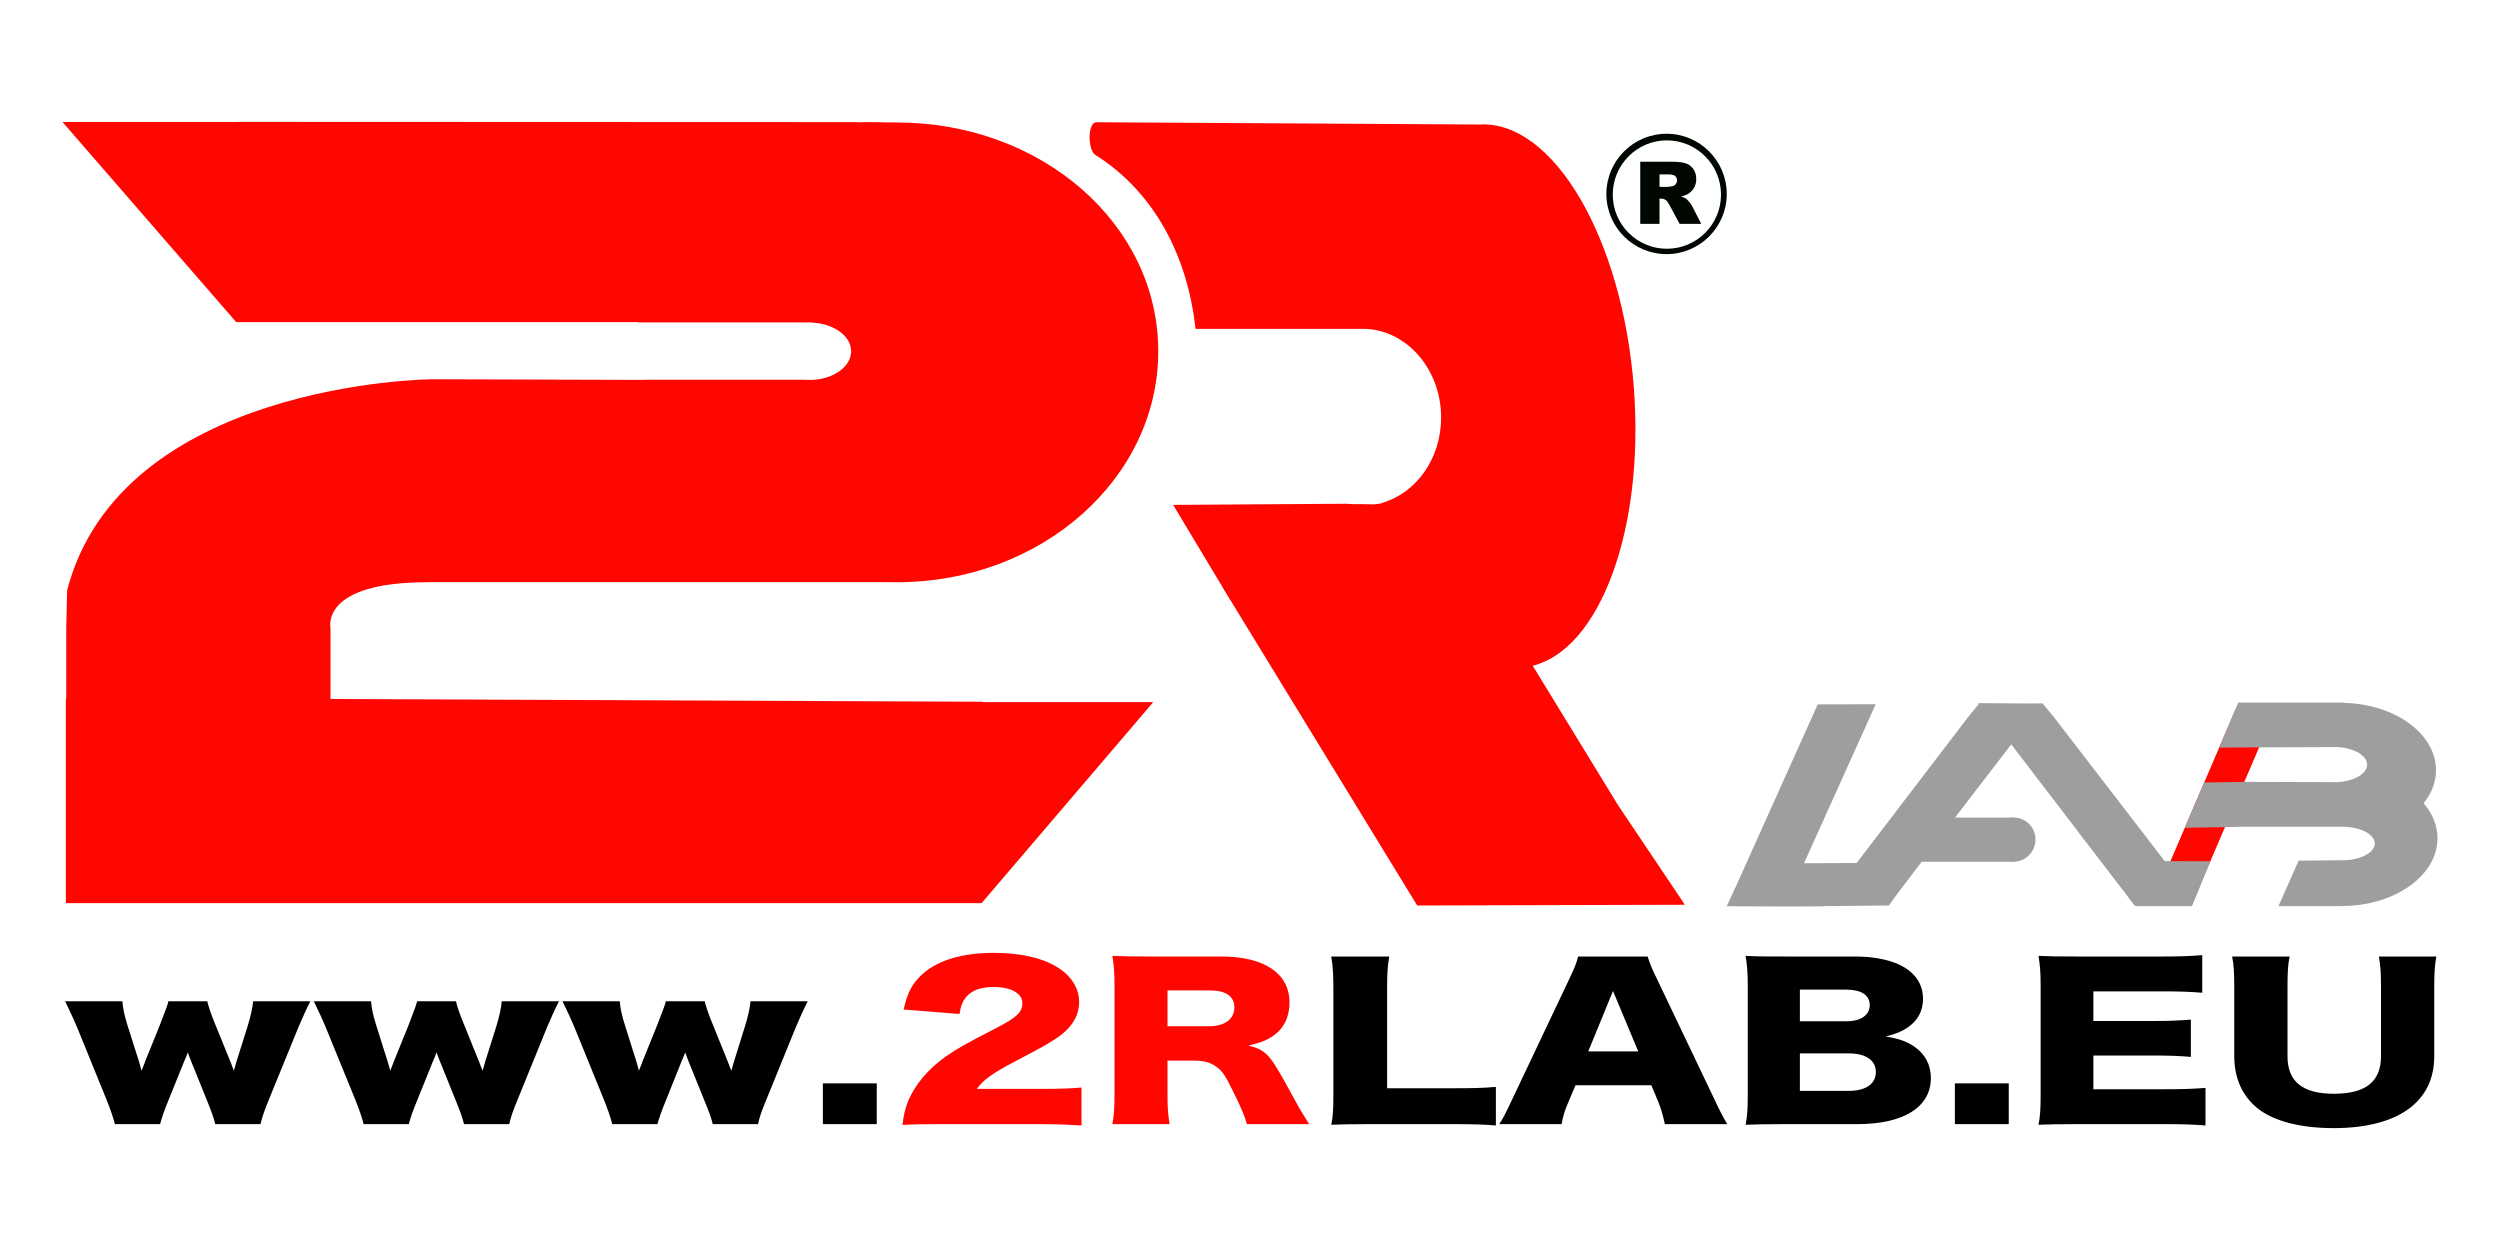 <?xml version="1.0" encoding="UTF-8"?>
<!DOCTYPE svg PUBLIC "-//W3C//DTD SVG 1.1//EN" "http://www.w3.org/Graphics/SVG/1.1/DTD/svg11.dtd">
<!-- Creator: CorelDRAW -->
<svg xmlns="http://www.w3.org/2000/svg" xml:space="preserve" width="200px" height="100px" version="1.1" style="shape-rendering:geometricPrecision; text-rendering:geometricPrecision; image-rendering:optimizeQuality; fill-rule:evenodd; clip-rule:evenodd"
viewBox="0 0 200 100"
 xmlns:xlink="http://www.w3.org/1999/xlink"
 xmlns:xodm="http://www.corel.com/coreldraw/odm/2003">
 <defs>
  <style type="text/css">
   <![CDATA[
    .fil6 {fill:none}
    .fil5 {fill:#000600}
    .fil3 {fill:#9F9E9E}
    .fil0 {fill:#FF0600}
    .fil1 {fill:black;fill-rule:nonzero}
    .fil4 {fill:#000600;fill-rule:nonzero}
    .fil2 {fill:#FF0600;fill-rule:nonzero}
   ]]>
  </style>
 </defs>
 <g id="Layer_x0020_1">
  <g id="_1711149791840">
   <path class="fil0" d="M51.63 30.38l12.69 0c0.05,0 0.11,0.01 0.17,0.01l0.52 0c1.72,-0.09 3.08,-1.08 3.08,-2.29 0,-1.22 -1.39,-2.22 -3.14,-2.29l0 -0.02 -13.92 0 0 0.01 -0.01 0 0 -0.01 0.01 0 0 0 -0.01 0 0 -0.02 -32.11 0 -0.03 -0.02 -13.88 -15.99 13.97 0 0 -0.01 49.61 0.02 0 0.02c1.07,-0.05 2.1,0.01 3.18,0.01 11.53,0 20.9,8.1 20.9,18.3 0,10.2 -9.37,18.48 -20.9,18.48 -0.25,0 -0.5,0 -0.75,-0.01l-36.77 0 0 0.01c-8.66,-0.02 -7.8,3.65 -7.8,3.65l0 5.69 52.2 0.22 -0.01 0.03 13.63 0 -13.73 16.08 0 0 -73.26 0 0 -16.33 0.03 0 0 -5.69 0.07 -3.01c4.32,-16.57 28.93,-16.87 28.93,-16.87l0 -0.01 16.72 0.05 0 0 0.61 0 0 -0.01z"/>
   <path class="fil1" d="M20.84 89.93c0.13,-0.55 0.26,-0.95 0.64,-1.89l2.39 -5.85c0.32,-0.75 0.64,-1.48 0.96,-2.09l-4.58 0c-0.05,0.52 -0.19,1.19 -0.45,2.03l-0.9 2.85c-0.12,0.44 -0.12,0.44 -0.19,0.68 -0.08,-0.19 -0.21,-0.55 -0.25,-0.66l-1.24 -3.05c-0.32,-0.75 -0.57,-1.53 -0.64,-1.85l-3.11 0c-0.08,0.34 -0.08,0.34 -0.66,1.85l-1.19 2.94c-0.04,0.14 -0.04,0.14 -0.3,0.77 -0.02,-0.13 -0.11,-0.39 -0.21,-0.77l-0.92 -2.89c-0.23,-0.76 -0.36,-1.34 -0.4,-1.9l-4.58 0c0.4,0.82 0.72,1.53 0.96,2.09l2.38 5.85c0.34,0.87 0.49,1.31 0.64,1.89l3.62 0c0.09,-0.39 0.36,-1.18 0.66,-1.89l1.3 -3.22c0.11,-0.22 0.11,-0.26 0.26,-0.63 0.04,0.15 0.12,0.36 0.23,0.63l1.3 3.22c0.38,0.94 0.55,1.42 0.66,1.89l3.62 0z"/>
   <path class="fil1" d="M40.74 89.93c0.13,-0.55 0.25,-0.95 0.64,-1.89l2.38 -5.85c0.32,-0.75 0.64,-1.48 0.96,-2.09l-4.58 0c-0.04,0.52 -0.19,1.19 -0.44,2.03l-0.9 2.85c-0.13,0.44 -0.13,0.44 -0.19,0.68 -0.09,-0.19 -0.21,-0.55 -0.26,-0.66l-1.23 -3.05c-0.32,-0.75 -0.58,-1.53 -0.64,-1.85l-3.11 0c-0.09,0.34 -0.09,0.34 -0.66,1.85l-1.19 2.94c-0.05,0.14 -0.05,0.14 -0.3,0.77 -0.02,-0.13 -0.11,-0.39 -0.22,-0.77l-0.91 -2.89c-0.24,-0.76 -0.36,-1.34 -0.41,-1.9l-4.58 0c0.41,0.82 0.73,1.53 0.96,2.09l2.39 5.85c0.34,0.87 0.49,1.31 0.64,1.89l3.62 0c0.08,-0.39 0.36,-1.18 0.66,-1.89l1.3 -3.22c0.11,-0.22 0.11,-0.26 0.25,-0.63 0.05,0.15 0.13,0.36 0.24,0.63l1.3 3.22c0.38,0.94 0.55,1.42 0.66,1.89l3.62 0z"/>
   <path class="fil1" d="M60.64 89.93c0.12,-0.55 0.25,-0.95 0.64,-1.89l2.38 -5.85c0.32,-0.75 0.64,-1.48 0.96,-2.09l-4.58 0c-0.04,0.52 -0.19,1.19 -0.45,2.03l-0.89 2.85c-0.13,0.44 -0.13,0.44 -0.19,0.68 -0.09,-0.19 -0.22,-0.55 -0.26,-0.66l-1.23 -3.05c-0.32,-0.75 -0.58,-1.53 -0.64,-1.85l-3.11 0c-0.09,0.34 -0.09,0.34 -0.67,1.85l-1.19 2.94c-0.04,0.14 -0.04,0.14 -0.3,0.77 -0.02,-0.13 -0.1,-0.39 -0.21,-0.77l-0.91 -2.89c-0.24,-0.76 -0.37,-1.34 -0.41,-1.9l-4.58 0c0.4,0.82 0.73,1.53 0.96,2.09l2.38 5.85c0.34,0.87 0.49,1.31 0.64,1.89l3.62 0c0.09,-0.39 0.37,-1.18 0.67,-1.89l1.29 -3.22c0.11,-0.22 0.11,-0.26 0.26,-0.63 0.04,0.15 0.13,0.36 0.23,0.63l1.3 3.22c0.39,0.94 0.56,1.42 0.67,1.89l3.62 0z"/>
   <polygon class="fil1" points="65.83,86.67 65.83,89.93 70.14,89.93 70.14,86.67 "/>
   <path class="fil2" d="M82.88 89.93c1.51,0 2.4,0.03 3.64,0.11l0 -3.04c-0.83,0.08 -1.81,0.11 -3.41,0.11l-4.96 0c0.49,-0.71 1.28,-1.27 3.13,-2.24 2.17,-1.14 2.38,-1.26 3.09,-1.72 1.32,-0.83 1.96,-1.83 1.96,-3 0,-0.69 -0.24,-1.32 -0.71,-1.89 -1.06,-1.3 -3.25,-2.03 -6.13,-2.03 -2.49,0 -4.43,0.58 -5.65,1.66 -0.85,0.76 -1.23,1.47 -1.55,2.87l4.47 0.36c0.11,-0.68 0.24,-1 0.53,-1.36 0.47,-0.55 1.2,-0.8 2.22,-0.8 1.36,0 2.28,0.51 2.28,1.28 0,0.75 -0.45,1.17 -2.28,2.1 -2.17,1.11 -2.98,1.58 -3.79,2.14 -1.49,1.05 -2.51,2.28 -3.07,3.61 -0.25,0.63 -0.36,1.11 -0.45,1.9 0.79,-0.04 1.28,-0.06 3.2,-0.06l7.48 0z"/>
   <path class="fil2" d="M104.73 89.93c-0.53,-0.86 -0.79,-1.26 -1.02,-1.71 -0.96,-1.74 -1.26,-2.29 -1.58,-2.8 -0.68,-1.15 -1.17,-1.52 -2.25,-1.77 1.04,-0.26 1.49,-0.44 2.02,-0.81 0.83,-0.6 1.26,-1.5 1.26,-2.64 0,-2.32 -2.01,-3.68 -5.46,-3.68l-5.54 0c-1.44,0 -2.23,-0.01 -3.17,-0.05 0.13,0.78 0.17,1.37 0.17,2.37l0 8.67c0,1.2 -0.04,1.68 -0.17,2.42l4.58 0c-0.13,-0.74 -0.17,-1.34 -0.17,-2.43l0 -2.65 2.17 0c0.68,0 1.22,0.13 1.66,0.44 0.54,0.35 0.79,0.72 1.47,2.13 0.66,1.33 0.92,1.99 1.05,2.51l4.98 0zm-11.33 -7.83l0 -2.87 3.34 0c1.33,0 2.01,0.47 2.01,1.37 0,0.92 -0.77,1.5 -2.03,1.5l-3.32 0z"/>
   <path class="fil1" d="M116.13 89.93c1.7,0 2.75,0.03 3.54,0.11l0 -3.09c-1.01,0.09 -1.73,0.11 -3.54,0.11l-5.16 0 0 -7.99c0,-1.26 0.03,-1.71 0.17,-2.55l-4.64 0c0.13,0.78 0.17,1.47 0.17,2.6l0 8.5c0,1.09 -0.04,1.79 -0.17,2.36 0.81,-0.03 1.68,-0.05 3.15,-0.05l6.48 0z"/>
   <path class="fil1" d="M138.18 89.93c-0.28,-0.45 -0.62,-1.11 -1.02,-1.97l-4.63 -9.7c-0.42,-0.85 -0.57,-1.27 -0.72,-1.74l-5.56 0c-0.11,0.47 -0.3,0.95 -0.68,1.74l-4.6 9.7c-0.52,1.1 -0.71,1.49 -1.03,1.97l4.99 0c0.1,-0.6 0.25,-1.1 0.53,-1.74l0.58 -1.37 6.07 0 0.57 1.37c0.21,0.55 0.34,0.97 0.51,1.74l4.99 0zm-7.12 -5.82l-4 0 1.98 -4.83 2.02 4.83z"/>
   <path class="fil1" d="M148.6 89.93c3.7,0 5.87,-1.37 5.87,-3.69 0,-1.06 -0.46,-1.93 -1.38,-2.55 -0.62,-0.4 -1.17,-0.59 -2.22,-0.77 0.88,-0.24 1.26,-0.4 1.73,-0.71 0.81,-0.55 1.24,-1.32 1.24,-2.3 0,-2.13 -2.03,-3.39 -5.48,-3.39l-5.58 0c-1.75,0 -2.05,0 -3.13,-0.05 0.13,0.78 0.17,1.47 0.17,2.32l0 8.82c0,1.13 -0.04,1.68 -0.17,2.37 0.91,-0.03 1.53,-0.05 3.15,-0.05l5.8 0zm-4.61 -8.23l0 -2.53 3.71 0c1.22,0 1.88,0.45 1.88,1.24 0,0.79 -0.71,1.29 -1.84,1.29l-3.75 0zm0 2.57l3.9 0c1.37,0 2.18,0.55 2.18,1.49 0,0.95 -0.81,1.51 -2.16,1.51l-3.92 0 0 -3z"/>
   <polygon class="fil1" points="156.39,86.67 156.39,89.93 160.7,89.93 160.7,86.67 "/>
   <path class="fil1" d="M176.44 87.03c-0.92,0.08 -1.85,0.11 -3.47,0.11l-5.5 0 0 -2.7 4.6 0c1.47,0 2.2,0.03 3.2,0.11l0 -2.98c-1.28,0.09 -1.79,0.11 -3.2,0.11l-4.6 0 0 -2.37 5.54 0c1.43,0 2.19,0.03 3.17,0.11l0 -3.01c-1,0.08 -1.72,0.11 -3.17,0.11l-6.8 0c-1.66,0 -2.26,-0.01 -3.13,-0.05 0.13,0.8 0.17,1.36 0.17,2.36l0 8.79c0,1.12 -0.04,1.71 -0.17,2.36 0.92,-0.03 1.51,-0.05 3.13,-0.05l6.71 0c1.84,0 2.6,0.03 3.52,0.11l0 -3.01z"/>
   <path class="fil1" d="M190.31 76.52c0.12,0.73 0.17,1.23 0.17,2.44l0 5.54c0,2.03 -1.22,3 -3.77,3 -2.5,0 -3.71,-0.97 -3.71,-3l0 -5.54c0,-1.2 0.04,-1.84 0.17,-2.44l-4.6 0c0.13,0.62 0.17,1.32 0.17,2.44l0 5.51c0,1.8 0.64,3.2 1.87,4.2 1.28,1.02 3.43,1.58 6.07,1.58 5.14,0 8.06,-2.08 8.06,-5.75l0 -5.54c0,-1.16 0.04,-1.74 0.17,-2.44l-4.6 0z"/>
   <polygon class="fil0" points="181.22,58.64 178.89,56.65 172.99,70.4 175.33,72.4 "/>
   <path class="fil3" d="M176.82 68.89l0 0.02 -1.46 3.58 -4.38 0 -0.16 -0.01 -0.25 -0.29 0.01 -0.01 -0.02 0 -0.76 -1.02 0 0 -0.01 0 0 0 -3.5 -4.56 0.01 0 -5.4 -7.05 -2.45 3.19 0 0 0 0 -2.96 3.86 0.03 0 -3.63 4.76 0.01 0 -0.01 0 0 0 -0.78 1.08 -5.26 0.05 0.06 0.02 -3.15 0.01 0 0 0 0 -0.09 0 0 0 -4.53 -0.02 0.67 -1.47 0.01 0 6.6 -14.68 0.05 0 4.58 -0.01 -0.66 1.48 0 0 -5.07 11.24 4.21 -0.02 8.9 -11.65 0.87 -1.07 -0.06 -0.07 4.12 0.03 1.12 -0.01 -0.04 0.04 0.85 1.03 8.89 11.55 3.65 0.01 -0.01 -0.01zm5.47 3.58l0 -0.01 1.57 -3.54 0 0 0.03 -0.07 3.32 -0.03c0.06,0 0.12,0 0.18,0 0.06,0 0.13,0 0.19,0l0.06 0 0 0c1.31,-0.07 2.33,-0.64 2.34,-1.34 0,-0.74 -1.16,-1.34 -2.59,-1.34 -0.09,0 -0.18,0 -0.27,0l-8.04 0 0 0.01 -4.3 0.07 1.56 -3.62 3.39 -0.05 0 0c0,0 0,0.02 0,0.02l0.01 -0.02 0 0 0 0 0 -0.01 0 0 0 0.01 0 0 6.83 0.02c0.06,0 0.12,0.01 0.18,0.01 0.07,0 0.13,-0.01 0.19,-0.01l0.06 0 0 0c1.33,-0.07 2.37,-0.67 2.37,-1.4 0,-0.77 -1.17,-1.4 -2.61,-1.41 -0.1,0 -0.19,0.01 -0.28,0.01l-8.13 0.03 0 0.01 -0.82 0 1.53 -3.6 8.47 0 0 0.02c4.08,0.1 7.35,2.48 7.35,5.38 0,0.97 -0.36,1.87 -0.99,2.65 0.7,0.82 1.11,1.78 1.11,2.8 0,2.96 -3.38,5.39 -7.56,5.42l0 0.01 -5.16 0 0.01 -0.02zm-2.56 -9.93l0 0.01 0.01 0 -0.01 0c0,0 0,0 0,0 0,0 0,0 0,0l0 0 0 -0.01 0 0z"/>
   <polygon class="fil3" points="179.74,62.55 179.7,62.55 179.7,62.58 179.74,62.58 "/>
   <path class="fil3" d="M161.09 65.4c0.96,0 1.75,0.78 1.75,1.76 0,0.97 -0.79,1.78 -1.76,1.78 -0.97,0 -1.75,-0.81 -1.75,-1.78 0,-0.98 0.79,-1.76 1.76,-1.76z"/>
   <polygon class="fil3" points="161.07,65.41 153.19,65.41 153.19,68.94 161.07,68.94 "/>
   <path class="fil0" d="M87.69 9.79l0 -0.01 30.48 0.18 0 0.01c0.06,-0.01 0.12,-0.01 0.18,-0.01 5.91,-0.35 11.46,9.11 12.36,21.1 0.85,11.31 -2.72,20.86 -8.09,22.2l6.82 11.15 5.35 7.97 -21.29 0.06 -0.09 0 -0.03 0 0 0 -0.01 -0.01 -14.95 -24.44 -0.01 0 -0.6 -1 -0.15 -0.26 0 0 -3.81 -6.34 13.88 -0.09c0.08,0.02 0.16,0.01 0.24,0.02 0.08,0 0.15,0.01 0.23,0.01 0.29,0.01 0.58,0 0.86,0 0.46,0 0.87,0.06 1.31,-0.04l0.13 -0.02 0.1 -0.05c2.7,-0.79 4.69,-3.54 4.69,-6.82 0,-3.81 -2.7,-6.96 -6.06,-7.09l-0.01 0 -13.58 0c-0.63,-5.83 -3.29,-10.91 -7.95,-13.88l0 0c-0.27,-0.11 -0.49,-0.64 -0.52,-1.29 -0.04,-0.73 0.18,-1.34 0.49,-1.35 0.01,-0.01 0.02,-0.01 0.03,0z"/>
   <path class="fil4" d="M131.22 17.91l0 -4.97 2.55 0c0.48,0 0.84,0.04 1.09,0.13 0.25,0.08 0.45,0.23 0.61,0.45 0.15,0.22 0.23,0.49 0.23,0.8 0,0.28 -0.06,0.51 -0.18,0.71 -0.12,0.2 -0.28,0.37 -0.48,0.49 -0.14,0.08 -0.31,0.14 -0.54,0.2 0.18,0.06 0.31,0.12 0.4,0.18 0.05,0.04 0.13,0.13 0.24,0.26 0.11,0.13 0.18,0.23 0.22,0.31l0.74 1.44 -1.73 0 -0.82 -1.52c-0.11,-0.2 -0.2,-0.32 -0.28,-0.38 -0.11,-0.08 -0.24,-0.12 -0.38,-0.12l-0.13 0 0 2.02 -1.54 0zm1.54 -2.96l0.64 0c0.07,0 0.21,-0.02 0.41,-0.06 0.1,-0.02 0.19,-0.08 0.25,-0.16 0.06,-0.08 0.1,-0.18 0.1,-0.29 0,-0.16 -0.05,-0.28 -0.16,-0.37 -0.1,-0.08 -0.29,-0.12 -0.57,-0.12l-0.67 0 0 1z"/>
   <path class="fil5" d="M133.33 10.7c2.65,0 4.81,2.16 4.81,4.82 0,2.65 -2.16,4.81 -4.81,4.81 -2.66,0 -4.82,-2.16 -4.82,-4.81 0,-2.66 2.16,-4.82 4.82,-4.82zm0.02 0.53c2.39,0 4.33,1.95 4.33,4.34 0,2.39 -1.94,4.33 -4.33,4.33 -2.39,0 -4.33,-1.94 -4.33,-4.33 0,-2.39 1.94,-4.34 4.33,-4.34z"/>
  </g>
  <rect class="fil6" width="200" height="100"/>
 </g>
</svg>
